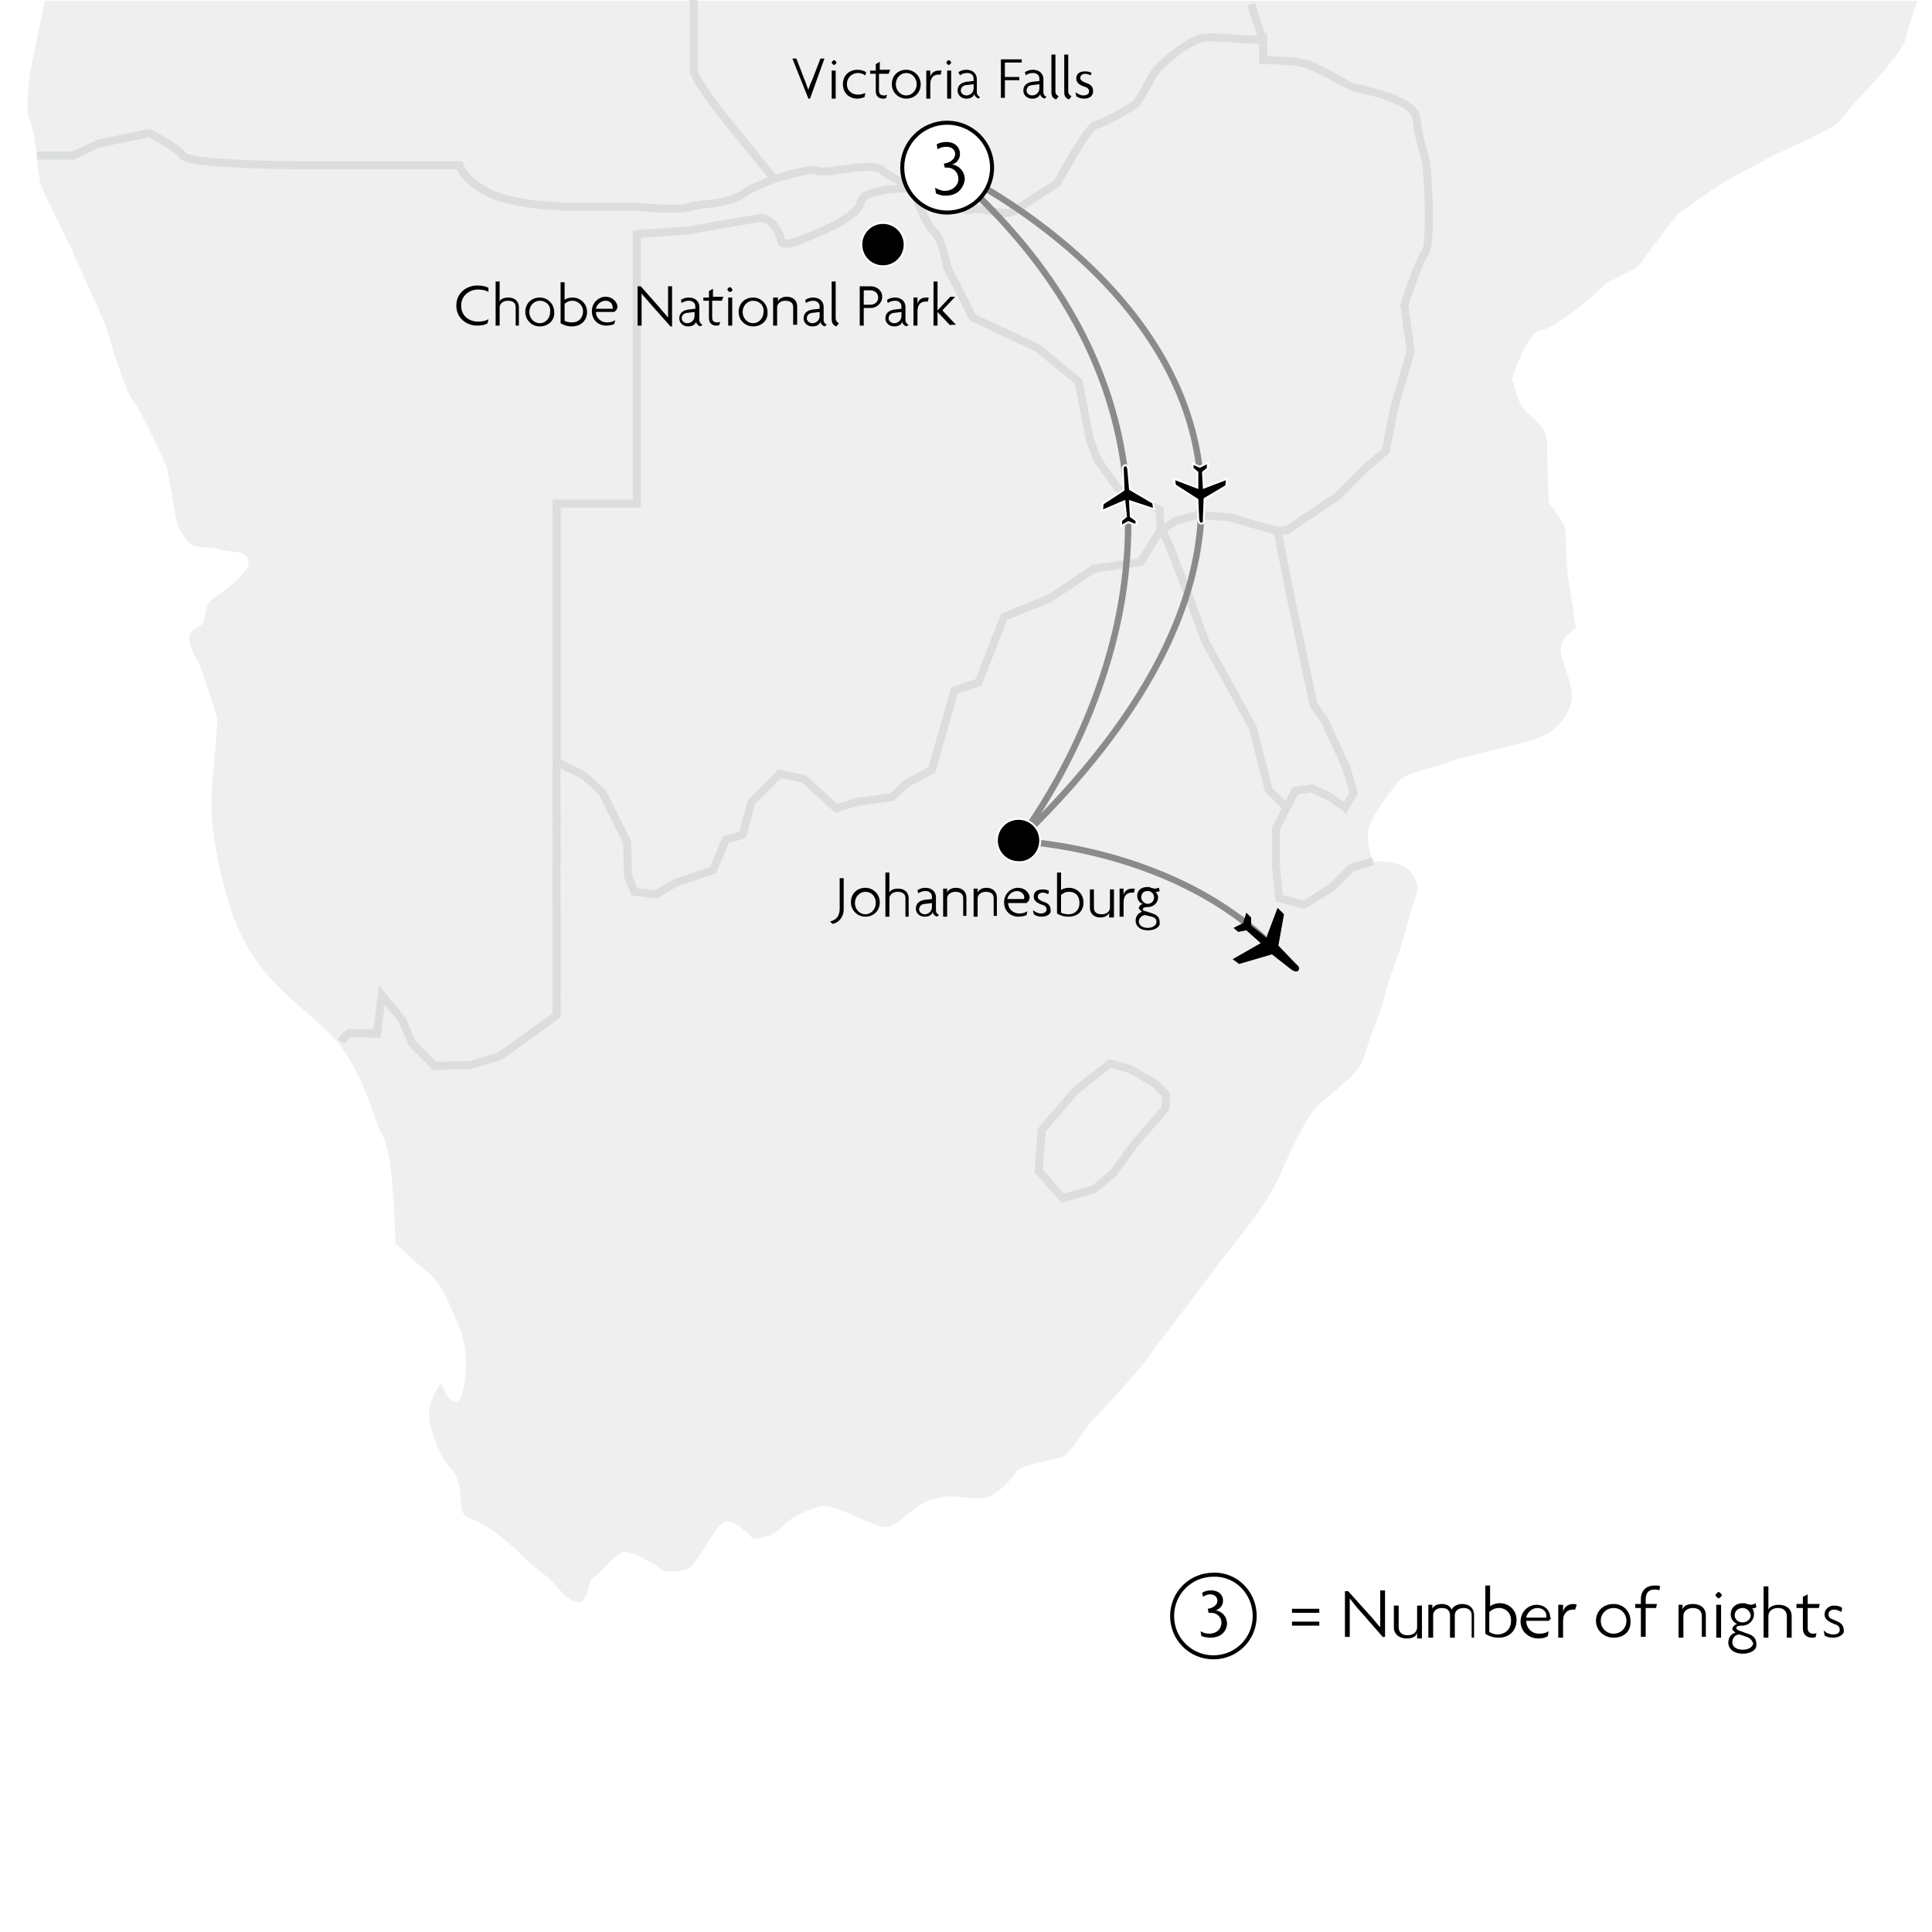 <?xml version="1.0" encoding="utf-8"?>
<!-- Generator: Adobe Illustrator 25.4.1, SVG Export Plug-In . SVG Version: 6.00 Build 0)  -->
<svg version="1.1" id="Layer_1" xmlns="http://www.w3.org/2000/svg" xmlns:xlink="http://www.w3.org/1999/xlink" x="0px" y="0px"
	 viewBox="0 0 240.9 240.9" style="enable-background:new 0 0 240.9 240.9;" xml:space="preserve">
<style type="text/css">
	.st0{fill-rule:evenodd;clip-rule:evenodd;fill:#FFFFFF;}
	.st1{enable-background:new    ;}
	.st2{clip-path:url(#SVGID_00000155147091963682435110000003499602523583446974_);fill:none;stroke:#000000;stroke-miterlimit:10;}
	.st3{fill:#EFEFEF;}
	.st4{fill:#FFFFFF;}
	.st5{fill:none;stroke:#DCDDDD;}
	.st6{fill:none;stroke:#8B8B8B;stroke-width:0.8;}
	.st7{fill:none;stroke:#FFFFFF;stroke-width:0.238;}
	.st8{stroke:#FFFFFF;stroke-width:0.238;}
	.st9{fill:none;stroke:#000000;stroke-width:0.5;}
</style>
<g>
	<path class="st0" d="M0,0h240.9v240.9H0V0z"/>
	<g class="st1">
		<path d="M150.9,204.2c-0.4,0-0.8-0.1-1.1-0.2l-0.1-0.6c0.3,0.2,0.7,0.3,1.1,0.3c0.8,0,1.5-0.5,1.5-1.4c0-0.7-0.6-1.2-1.3-1.2
			c-0.1,0-0.2,0-0.3,0l-0.1-0.5c0.7-0.1,1.2-0.5,1.2-1c0-0.5-0.4-0.8-0.9-0.8c-0.3,0-0.6,0.1-0.9,0.3l-0.1-0.5
			c0.3-0.2,0.7-0.3,1.1-0.3c0.9,0,1.5,0.5,1.5,1.3c0,0.6-0.4,1-0.9,1.2c0.7,0.1,1.4,0.7,1.4,1.7
			C152.9,203.5,152.2,204.2,150.9,204.2z"/>
	</g>
	<g class="st1">
		<path d="M161.1,201.1v-0.5h3.4v0.5H161.1z M161.1,202.7v-0.5h3.4v0.5H161.1z"/>
		<path d="M172.5,204.2l-2.8-3.2c-0.5-0.5-1-1.2-1.4-1.7l0,0c0,0.5,0,1.1,0,1.6v3.2h-0.6v-5.7h0.4l2.7,3c0.4,0.4,0.9,1.1,1.3,1.5
			l0,0c0-0.5,0-1,0-1.5v-3.1h0.6v5.8H172.5z"/>
		<path d="M176.7,204.2v-0.6h0c-0.1,0.4-0.5,0.7-1.3,0.7c-0.9,0-1.6-0.5-1.6-1.4v-2.7h0.6v2.7c0,0.6,0.4,1,1.1,1
			c0.7,0,1.2-0.4,1.2-1v-2.7h0.6v4.1H176.7z"/>
		<path d="M183.5,204.2v-2.8c0-0.5-0.3-0.9-1-0.9c-0.7,0-1.1,0.4-1.1,0.9v2.8h-0.6v-2.8c0-0.5-0.3-0.9-1-0.9c-0.7,0-1.1,0.4-1.1,0.9
			v2.8h-0.6v-4.1h0.5v0.5h0c0.1-0.3,0.5-0.6,1.2-0.6c0.5,0,1,0.2,1.2,0.7c0.2-0.4,0.7-0.7,1.3-0.7c0.9,0,1.5,0.5,1.5,1.4v2.8H183.5z
			"/>
		<path d="M186.9,204.2c-0.7,0-1.3-0.2-1.7-0.5v-6h0.6v2.6c0.2-0.2,0.7-0.4,1.2-0.4c1.2,0,2.1,0.9,2.1,2.1
			C189.1,203.3,188.2,204.2,186.9,204.2z M186.9,200.5c-0.6,0-1,0.3-1.2,0.5v2.5c0.2,0.1,0.6,0.3,1,0.3c1,0,1.7-0.7,1.7-1.6
			C188.5,201.2,187.8,200.5,186.9,200.5z"/>
		<path d="M193.4,201.8l-0.3,0.3h-2.8c0,0.8,0.6,1.6,1.6,1.6c0.5,0,0.9-0.1,1.2-0.3l-0.1,0.6c-0.3,0.2-0.6,0.3-1.2,0.3
			c-1.2,0-2.2-0.9-2.2-2.1c0-1.3,1-2.1,2-2.1c1.1,0,1.7,0.8,1.7,1.6C193.4,201.7,193.4,201.8,193.4,201.8z M191.7,200.5
			c-0.7,0-1.3,0.6-1.4,1.2h2.5c0,0,0-0.1,0-0.1C192.9,201.1,192.5,200.5,191.7,200.5z"/>
		<path d="M196.4,200.7c-0.1,0-0.2,0-0.3,0c-0.6,0-1.2,0.4-1.2,1.4v2.1h-0.6v-4.1h0.6v0.9h0c0.1-0.6,0.6-1,1.3-1
			c0.1,0,0.3,0,0.4,0.1L196.4,200.7z"/>
		<path d="M201.2,204.2c-1.2,0-2.2-0.9-2.2-2.1c0-1.2,0.9-2.1,2.2-2.1c1.2,0,2.1,0.9,2.1,2.1C203.4,203.4,202.5,204.2,201.2,204.2z
			 M201.2,200.5c-0.9,0-1.6,0.7-1.6,1.6s0.7,1.6,1.6,1.6s1.6-0.7,1.6-1.6S202.1,200.5,201.2,200.5z"/>
		<path d="M206.9,198.3c-0.2-0.1-0.4-0.1-0.6-0.1c-0.7,0-1.1,0.4-1.1,1.2v0.6h1.4l-0.1,0.5h-1.3v3.6h-0.6v-3.6h-0.7v-0.5h0.7v-0.6
			c0-1.1,0.7-1.7,1.7-1.7c0.3,0,0.6,0,0.7,0.1L206.9,198.3z"/>
		<path d="M212.2,204.2v-2.7c0-0.6-0.4-1-1.1-1c-0.7,0-1.2,0.4-1.2,1v2.7h-0.6v-4.1h0.5v0.6h0c0.1-0.4,0.5-0.7,1.3-0.7
			c0.9,0,1.6,0.5,1.6,1.4v2.7H212.2z"/>
		<path d="M214.3,199.3c-0.1,0-0.4-0.3-0.4-0.4c0-0.1,0.3-0.4,0.4-0.4c0.1,0,0.4,0.3,0.4,0.4C214.7,199,214.4,199.3,214.3,199.3z
			 M214,204.2v-4.1h0.6v4.1H214z"/>
		<path d="M217.3,206.2c-1.1,0-1.8-0.6-1.8-1.4c0-0.7,0.5-1.2,0.9-1.2l-0.4-0.4c0-0.3,0.2-0.6,0.6-0.7c-0.4-0.2-0.8-0.6-0.8-1.2
			c0-0.8,0.6-1.4,1.5-1.4c0.2,0,0.4,0,0.5,0.1c0.2,0,0.3,0.1,0.5,0.1c0.2,0,0.5-0.1,0.6-0.2l0.1,0.5c-0.1,0.1-0.4,0.2-0.6,0.1
			c0.2,0.1,0.3,0.4,0.3,0.8c0,0.7-0.6,1.4-1.5,1.4c-0.5,0-0.7,0.1-0.7,0.3c0,0.1,0.1,0.2,0.3,0.3l1.1,0.4c0.7,0.2,1.1,0.6,1.1,1.3
			C219.1,205.7,218.3,206.2,217.3,206.2z M217.8,204.1l-0.9-0.3c-0.5,0-0.9,0.4-0.9,1c0,0.5,0.5,0.9,1.3,0.9c0.8,0,1.3-0.4,1.3-0.8
			C218.5,204.6,218.3,204.3,217.8,204.1z M217.3,200.5c-0.6,0-1,0.4-1,0.9c0,0.5,0.4,0.9,1,0.9c0.5,0,1-0.4,1-0.9
			C218.2,200.9,217.8,200.5,217.3,200.5z"/>
		<path d="M222.8,204.2v-2.7c0-0.6-0.4-1-1.1-1c-0.7,0-1.2,0.4-1.2,1v2.7h-0.6v-6.4h0.6v2.9h0c0.1-0.3,0.6-0.6,1.3-0.6
			c0.9,0,1.6,0.5,1.6,1.4v2.7H222.8z"/>
		<path d="M226.8,200.5h-1.4v2.5c0,0.5,0.3,0.7,0.7,0.7c0.2,0,0.3,0,0.4-0.1l-0.1,0.5c-0.1,0.1-0.3,0.1-0.5,0.1
			c-0.6,0-1.1-0.4-1.1-1.1v-2.6H224v-0.5h0.8v-0.9l0.6-0.3v1.2h1.5L226.8,200.5z"/>
		<path d="M228.6,204.2c-0.5,0-0.9-0.1-1.1-0.3l-0.1-0.6c0.3,0.3,0.7,0.5,1.2,0.5c0.5,0,0.8-0.2,0.8-0.6c0-0.4-0.3-0.6-0.7-0.7
			c-0.7-0.3-1.2-0.6-1.2-1.2c0-0.6,0.5-1.1,1.2-1.1c0.4,0,0.8,0.1,1,0.3l-0.1,0.5c-0.2-0.1-0.5-0.3-0.9-0.3c-0.4,0-0.7,0.2-0.7,0.6
			c0,0.4,0.2,0.5,0.7,0.7c0.8,0.3,1.2,0.6,1.2,1.3C230,203.7,229.4,204.2,228.6,204.2z"/>
	</g>
	<g>
		<g>
			<defs>
				<path id="SVGID_1_" d="M156.7,201.5c0,3-2.4,5.4-5.4,5.4s-5.4-2.4-5.4-5.4s2.4-5.4,5.4-5.4C154.3,196,156.7,198.5,156.7,201.5
					L156.7,201.5z"/>
			</defs>
			<clipPath id="SVGID_00000054250623200608001550000013703617484251325857_">
				<use xlink:href="#SVGID_1_"  style="overflow:visible;"/>
			</clipPath>
			
				<path style="clip-path:url(#SVGID_00000054250623200608001550000013703617484251325857_);fill:none;stroke:#000000;stroke-miterlimit:10;" d="
				M156.7,201.5c0,3-2.4,5.4-5.4,5.4s-5.4-2.4-5.4-5.4s2.4-5.4,5.4-5.4C154.3,196,156.7,198.5,156.7,201.5L156.7,201.5z"/>
		</g>
	</g>
</g>
<g>
	<path class="st3" d="M13.2,40.6c0,0,2.3,8.1,3.4,9.4c1.1,1.3,4,7.7,4.2,8.3c0.2,0.6,0.9,4.9,1.1,6.2c0.2,1.3,1.2,2.7,1.8,3.3
		s2.7,0.3,3.7,0.7s3.4,0,3.6,1.5c0.2,1.5-3.8,4.2-4.5,4.7c-0.6,0.4-0.8,1.2-1,2.4c-0.2,1.3-1.4,1-1.8,2c-0.4,1.1,0.6,2.6,1.1,3.6
		c0.4,1.1,2.3,6.4,2.3,7.2c0,0.8-0.4,4.9-0.6,7.4s-0.6,6.4,2.1,15.5c2.8,9.2,8.7,12.1,12.8,16.4c4,4.2,5.1,10.4,6.4,12.6
		s1.5,13.2,1.5,13.2s2.1,2.1,4,3.6s2.8,4.2,4,7c1.3,2.8,0.8,8.5-0.2,9.1c-1.1,0.6-2.1-2.3-2.1-2.3s-1.3,1.7-1.5,3.6
		c-0.2,1.9,1.5,6,2.8,7.2c1.3,1.3,1.1,4.2,1.3,5.1c0.2,0.9,1.3,1.1,2.5,1.7c1.3,0.6,4,3,4,3s2.3,2.3,3.6,3.2
		c1.3,0.9,3.2,3.8,4.5,3.6s1.1-2.8,1.7-3c0.6-0.2,2.3-2.6,3.6-3.2c1.3-0.6,5.3,2.3,5.3,2.3s1.5,0.2,2.8-0.2c1.3-0.4,3.4-5.3,4.7-5.9
		c1.3-0.6,3.6,2.1,3.6,2.1s2.6-0.2,3.6-1.5c1.1-1.3,3.5-2.3,5-2.6s6.5,2.6,7.8,2.6s2.1-1.1,3.8-2.3c1.7-1.3,2.8-1.3,4-1.5
		s3.7,0.6,5.2,0s2.8-2.2,3.4-3.1c0.6-0.9,4.4-1.4,5.6-1.8c1.3-0.4,2.6-3.2,4-4.7c1.5-1.5,6-6.4,6.8-7.7c0.9-1.3,5.5-7.2,7.7-10.2
		c2.1-3,7-8.3,8.9-12.8c1.9-4.5,3.6-7.4,4.5-8.3s3.6-3,4.5-4s1.3-1.7,1.7-3.2c0.4-1.5,1.9-4.9,2.3-6.8s1.9-5.5,2.3-7
		s1.1-4.2,1.5-5.1s0.4-1.7-0.6-3.2c-1.1-1.5-4.7-1.3-4.7-1.3s-1.1-2.8-0.4-4.5c0.6-1.7,2.8-4.5,3.6-5.5c0.9-1.1,4-1.5,6-2.3
		c1.9-0.8,9.8-2.3,11.7-3.2c1.9-0.8,3.2-2.3,3.8-4.2s-1.3-5.2-1.3-6.7s1.9-2.7,1.9-2.7s-0.6-4.2-0.9-5.7s-0.4-6-0.4-6.6
		c0-0.6-2.1-3.4-2.1-3.4s-0.2-5.7-0.2-7.4s-1.5-2.9-2.3-3.6c-1.8-1.6-1.5-3.6-2.1-4.2c0,0,1.8-6,3.6-6.2s6.8-4.5,7.8-5.5
		c1-1,4-1.8,4.8-3c0.8-1.3,4.5-6,4.5-6s3.5-2.5,5-3.5s5.5-3,6.3-3.5s8-3.5,8.8-4.5s1.8-2.3,3-3.5c1.3-1.3,5-5.5,5.3-6.8
		c0.2-1.3,1.5-4.8,1.5-4.8H5.6L3.8,8.8c0,0-0.8,4.8,0,6.5s0.8,6.8,1.5,8.3s3.3,6.8,3.3,6.8L13.2,40.6"/>
	<path class="st4" d="M13.2,40.6"/>
	<g>
		<path class="st5" d="M138.4,132.6l2.5,0.7l3.1,1.8l1.4,1.4l-0.1,1.7l-3.8,4.4l-2.7,3.7l-2.4,2l-3.9,1.1l-3-3.4l0.4-5.1l4.2-4.9
			L138.4,132.6z M171.2,107.4l-2.7,0.8l-2.5,2.5l-3.4,2.1l-3.1-0.8l-0.4-4v-4.7l2.4-4.7l2.1-0.3l2.3,1.1l1.8,1.3l1.1-1.8l-0.9-3.1
			l-2.7-5.9l-1.4-2L161,74.8l-1.7-8.6 M160.3,100.6l-2.1-2.1l-2-7.8L150.3,80l-2-5.5l-2.4-6.2l-1-2.3l1.8-1.1l2.7-0.7l3.9,0.3
			l5.9,1.7l1.3-0.1l6.5-4.4l3.1-3.2l2.7-2.3l1-5.2l2.1-7.2l-0.8-5.8c0,0,1.8-5.5,2.6-6.5c0.8-1,0.4-10.3,0-11.8
			c-0.4-1.5-0.8-2.5-1.1-5s-7.9-3.8-7.9-3.8S164.4,8.5,163,8c-1.4-0.5-5.5-0.5-5.5-0.5V4.8c-1.2,0.5-6.4-0.5-7.9,0s-5,3-6,4.8
			c-1,1.8-1.5,3-2.2,3.5s-3.8,2.3-4.8,2.5s-4.8,7.3-4.8,7.3s-3.8,2.3-5.1,3.3s-4.3-0.5-5.5-0.1c-1.3,0.5-4.7-1.9-4.7-1.9
			s-5.1-1.6-6.4-2.9s-6.9,0.5-8.2,0c-0.7-0.3-3,0.3-5.3,1c-1.6,0.6-3.2,1.3-4,1.9c-2,1.4-5.3,1.1-6.5,1.6c-1.3,0.5-6.5,0-6.5,0
			s-6,0-7,0s-7.8,0-11.3-1.6s-4-3.6-4-3.6s-17.6,0-20.3,0s-13.6-0.2-14.2-1.2c-0.6-1-4.2-2.8-4.2-2.8l-6.3,1.3l-3.2,1.5H4.6
			 M42.5,129.9c0,0,0.7-1.1,1.3-1.1s3.2,0.1,3.2,0.1l0.6-4.8l2.5,3l1.3,3l2.8,2.8l4.4-0.1l3.7-1.1l7.1-5.1V62.8h10V41.2v-12l6.6-0.5
			c0,0,7.3-1.3,8.7-1.5c1.4-0.2,2.6,1.8,2.7,2.8c0.1,1,2.7-0.2,2.7-0.2s6.9-2.5,7.2-4.5c0.3-2,6.5-1.8,6.5-1.8s1.5,4.3,2.6,5.3
			s1.7,4.5,1.7,4.5l3.2,6.3l8.1,3.8l5.1,4.2l1.4,7.3l1,2.5l2.5,3.5l5.2,2.7l0.1,2.5l-2.5,4l-5.8,0.8l-5.5,3.7l-5.7,2.3l-3.2,8.2
			l-3,1l-2.8,9.9l-3.2,1.7l-1.8,1.7l-4.4,0.6l-2.5,0.8l-4.1-3.7l-3-0.6l-3.5,3.5l-1.1,4.1l-2.1,0.6l-1.6,3.8l-4.7,1.6l-2.4,1.4
			l-2.7-0.3l-0.8-2l-0.1-4.2l-3.1-6.2l-2.3-2.1L69.4,95"/>
	</g>
	<g class="st1">
		<path d="M103.8,115.2l-0.3-0.3c0.8-0.2,1.2-0.7,1.2-1.6v-3.8h0.5v3.9C105.2,114.4,104.5,115.1,103.8,115.2z"/>
		<path d="M107.9,114.3c-1,0-1.8-0.8-1.8-1.8c0-1.1,0.8-1.8,1.8-1.8s1.8,0.8,1.8,1.8C109.7,113.6,108.9,114.3,107.9,114.3z
			 M107.9,111.2c-0.7,0-1.3,0.6-1.3,1.4c0,0.8,0.6,1.4,1.3,1.4c0.7,0,1.3-0.6,1.3-1.4C109.2,111.7,108.6,111.2,107.9,111.2z"/>
		<path d="M112.9,114.3V112c0-0.5-0.3-0.8-1-0.8c-0.6,0-1,0.4-1,0.8v2.3h-0.5v-5.5h0.5v2.5h0c0.1-0.3,0.5-0.5,1.1-0.5
			c0.8,0,1.3,0.5,1.3,1.2v2.3H112.9z"/>
		<path d="M116.8,114.3c-0.2-0.1-0.5-0.3-0.5-0.6c-0.1,0.4-0.5,0.6-1,0.6c-0.7,0-1.1-0.5-1.1-1c0-0.7,0.5-1,1.1-1.1l0.9-0.1v-0.3
			c0-0.4-0.3-0.7-0.8-0.7c-0.3,0-0.7,0.1-0.9,0.3l-0.1-0.4c0.3-0.2,0.6-0.3,1-0.3c0.7,0,1.3,0.4,1.3,1.2v1.6c0,0.3,0.2,0.5,0.4,0.6
			L116.8,114.3z M116.2,112.6l-0.8,0.1c-0.5,0-0.8,0.3-0.8,0.7c0,0.3,0.3,0.6,0.7,0.6c0.4,0,0.9-0.3,0.9-0.9V112.6z"/>
		<path d="M120.1,114.3V112c0-0.5-0.3-0.8-1-0.8c-0.6,0-1,0.4-1,0.8v2.3h-0.5v-3.5h0.5v0.5h0c0.1-0.3,0.5-0.6,1.1-0.6
			c0.8,0,1.3,0.5,1.3,1.2v2.3H120.1z"/>
		<path d="M123.9,114.3V112c0-0.5-0.3-0.8-1-0.8c-0.6,0-1,0.4-1,0.8v2.3h-0.5v-3.5h0.5v0.5h0c0.1-0.3,0.5-0.6,1.1-0.6
			c0.8,0,1.3,0.5,1.3,1.2v2.3H123.9z"/>
		<path d="M128.3,112.3l-0.3,0.3h-2.3c0,0.6,0.5,1.3,1.4,1.3c0.4,0,0.8-0.1,1-0.3l-0.1,0.5c-0.2,0.1-0.6,0.2-1,0.2
			c-1,0-1.8-0.7-1.8-1.8c0-1.1,0.9-1.8,1.7-1.8c1,0,1.5,0.7,1.5,1.3C128.3,112.1,128.3,112.2,128.3,112.3z M126.8,111.1
			c-0.6,0-1.1,0.5-1.2,1h2.1c0,0,0-0.1,0-0.1C127.8,111.6,127.4,111.1,126.8,111.1z"/>
		<path d="M129.9,114.3c-0.4,0-0.7-0.1-1-0.3l-0.1-0.5c0.3,0.2,0.6,0.4,1,0.4c0.4,0,0.7-0.2,0.7-0.5c0-0.3-0.2-0.5-0.6-0.6
			c-0.6-0.2-1-0.5-1-1c0-0.6,0.4-0.9,1.1-0.9c0.4,0,0.7,0.1,0.8,0.2l-0.1,0.4c-0.2-0.1-0.4-0.2-0.7-0.2s-0.6,0.2-0.6,0.5
			c0,0.3,0.2,0.4,0.6,0.6c0.7,0.2,1,0.5,1,1.1C131.1,113.9,130.6,114.3,129.9,114.3z"/>
		<path d="M133.2,114.3c-0.6,0-1.1-0.2-1.4-0.4v-5.1h0.5v2.2c0.2-0.2,0.6-0.3,1-0.3c1,0,1.8,0.8,1.8,1.8
			C135.1,113.6,134.4,114.3,133.2,114.3z M133.3,111.2c-0.5,0-0.8,0.2-1,0.4v2.2c0.2,0.1,0.5,0.2,0.9,0.2c0.9,0,1.4-0.6,1.4-1.4
			C134.6,111.7,134.1,111.2,133.3,111.2z"/>
		<path d="M138.3,114.3v-0.5h0c-0.1,0.3-0.5,0.6-1.1,0.6c-0.8,0-1.3-0.5-1.3-1.2v-2.3h0.5v2.3c0,0.5,0.3,0.8,1,0.8
			c0.6,0,1-0.4,1-0.8v-2.3h0.5v3.5H138.3z"/>
		<path d="M141.4,111.3c-0.1,0-0.2,0-0.3,0c-0.5,0-1,0.3-1,1.2v1.8h-0.5v-3.5h0.5v0.8h0c0.1-0.5,0.5-0.8,1.1-0.8c0.1,0,0.2,0,0.3,0
			L141.4,111.3z"/>
		<path d="M143.1,116c-0.9,0-1.5-0.5-1.5-1.2c0-0.6,0.4-1,0.8-1.1l-0.4-0.4c0-0.3,0.2-0.5,0.5-0.6c-0.4-0.1-0.7-0.5-0.7-1
			c0-0.7,0.5-1.1,1.3-1.1c0.2,0,0.3,0,0.4,0.1c0.1,0,0.3,0.1,0.5,0.1c0.2,0,0.4-0.1,0.5-0.1l0.1,0.4c-0.1,0.1-0.4,0.1-0.5,0.1
			c0.1,0.1,0.3,0.4,0.3,0.7c0,0.6-0.5,1.2-1.3,1.2c-0.4,0-0.6,0.1-0.6,0.3c0,0.1,0.1,0.2,0.3,0.2l0.9,0.3c0.6,0.2,0.9,0.5,0.9,1.1
			C144.7,115.6,144,116,143.1,116z M143.6,114.3l-0.8-0.2c-0.4,0-0.8,0.4-0.8,0.8c0,0.4,0.4,0.8,1.1,0.8c0.7,0,1.1-0.4,1.1-0.7
			C144.2,114.6,144,114.4,143.6,114.3z M143.1,111.1c-0.5,0-0.8,0.3-0.8,0.8c0,0.4,0.4,0.8,0.8,0.8c0.4,0,0.8-0.3,0.8-0.8
			C143.9,111.5,143.6,111.1,143.1,111.1z"/>
	</g>
	<g class="st1">
		<path d="M60.9,36.4c-0.3-0.2-0.8-0.3-1.3-0.3c-1.1,0-2.1,0.8-2.1,2c0,1.3,1,2,2.1,2c0.6,0,1-0.1,1.3-0.3l-0.1,0.5
			c-0.3,0.2-0.7,0.3-1.3,0.3c-1.3,0-2.6-0.9-2.6-2.5c0-1.6,1.3-2.5,2.6-2.5c0.6,0,1.1,0.1,1.4,0.3L60.9,36.4z"/>
		<path d="M64.3,40.6v-2.3c0-0.5-0.3-0.8-1-0.8c-0.6,0-1,0.4-1,0.8v2.3h-0.5v-5.5h0.5v2.5h0c0.1-0.3,0.5-0.5,1.1-0.5
			c0.8,0,1.3,0.5,1.3,1.2v2.3H64.3z"/>
		<path d="M67.3,40.7c-1,0-1.8-0.8-1.8-1.8c0-1.1,0.8-1.8,1.8-1.8s1.8,0.8,1.8,1.8C69.2,39.9,68.4,40.7,67.3,40.7z M67.3,37.5
			c-0.7,0-1.3,0.6-1.3,1.4c0,0.8,0.6,1.4,1.3,1.4c0.7,0,1.3-0.6,1.3-1.4C68.7,38.1,68.1,37.5,67.3,37.5z"/>
		<path d="M71.3,40.7c-0.6,0-1.1-0.2-1.4-0.4v-5.1h0.5v2.2c0.2-0.2,0.6-0.3,1-0.3c1,0,1.8,0.8,1.8,1.8
			C73.2,39.9,72.5,40.7,71.3,40.7z M71.4,37.5c-0.5,0-0.8,0.2-1,0.4V40c0.2,0.1,0.5,0.2,0.9,0.2c0.9,0,1.4-0.6,1.4-1.4
			C72.7,38.1,72.1,37.5,71.4,37.5z"/>
		<path d="M76.9,38.6l-0.3,0.3h-2.3c0,0.6,0.5,1.3,1.4,1.3c0.4,0,0.8-0.1,1-0.3l-0.1,0.5c-0.2,0.1-0.6,0.2-1,0.2
			c-1,0-1.8-0.7-1.8-1.8c0-1.1,0.9-1.8,1.7-1.8c0.9,0,1.5,0.7,1.5,1.3C76.9,38.5,76.9,38.6,76.9,38.6z M75.5,37.5
			c-0.6,0-1.1,0.5-1.2,1h2.1c0,0,0-0.1,0-0.1C76.4,37.9,76.1,37.5,75.5,37.5z"/>
		<path d="M83.6,40.7l-2.4-2.7c-0.4-0.5-0.9-1-1.2-1.4l0,0c0,0.5,0,0.9,0,1.3v2.7h-0.5v-4.9h0.4l2.3,2.6c0.3,0.4,0.8,0.9,1.1,1.3
			l0,0c0-0.4,0-0.9,0-1.3v-2.6h0.5v5H83.6z"/>
		<path d="M87.3,40.7c-0.2-0.1-0.5-0.3-0.5-0.6c-0.1,0.4-0.5,0.6-1,0.6c-0.7,0-1.1-0.5-1.1-1c0-0.7,0.5-1,1.1-1.1l0.9-0.1v-0.3
			c0-0.4-0.3-0.7-0.8-0.7c-0.3,0-0.7,0.1-0.9,0.3l-0.1-0.4c0.3-0.2,0.6-0.3,1-0.3c0.7,0,1.3,0.4,1.3,1.2v1.6c0,0.3,0.2,0.5,0.4,0.6
			L87.3,40.7z M86.6,38.9L85.8,39c-0.5,0-0.8,0.3-0.8,0.7c0,0.3,0.3,0.6,0.7,0.6c0.4,0,0.9-0.3,0.9-0.9V38.9z"/>
		<path d="M90,37.5h-1.2v2.1c0,0.4,0.2,0.6,0.6,0.6c0.1,0,0.3,0,0.4-0.1l-0.1,0.4c-0.1,0.1-0.2,0.1-0.4,0.1c-0.5,0-0.9-0.3-0.9-0.9
			v-2.2h-0.7v-0.4h0.7v-0.8l0.5-0.3v1h1.3L90,37.5z"/>
		<path d="M91,36.4c-0.1,0-0.3-0.2-0.3-0.3c0-0.1,0.2-0.3,0.3-0.3c0.1,0,0.3,0.2,0.3,0.3C91.4,36.2,91.2,36.4,91,36.4z M90.8,40.6
			v-3.5h0.5v3.5H90.8z"/>
		<path d="M93.9,40.7c-1,0-1.8-0.8-1.8-1.8c0-1.1,0.8-1.8,1.8-1.8s1.8,0.8,1.8,1.8C95.8,39.9,95,40.7,93.9,40.7z M93.9,37.5
			c-0.7,0-1.3,0.6-1.3,1.4c0,0.8,0.6,1.4,1.3,1.4c0.7,0,1.3-0.6,1.3-1.4C95.3,38.1,94.7,37.5,93.9,37.5z"/>
		<path d="M98.9,40.6v-2.3c0-0.5-0.3-0.8-1-0.8c-0.6,0-1,0.4-1,0.8v2.3h-0.5v-3.5H97v0.5h0c0.1-0.3,0.5-0.6,1.1-0.6
			c0.8,0,1.3,0.5,1.3,1.2v2.3H98.9z"/>
		<path d="M102.8,40.7c-0.2-0.1-0.5-0.3-0.5-0.6c-0.1,0.4-0.5,0.6-1,0.6c-0.7,0-1.1-0.5-1.1-1c0-0.7,0.5-1,1.1-1.1l0.9-0.1v-0.3
			c0-0.4-0.3-0.7-0.8-0.7c-0.3,0-0.7,0.1-0.9,0.3l-0.1-0.4c0.3-0.2,0.6-0.3,1-0.3c0.7,0,1.3,0.4,1.3,1.2v1.6c0,0.3,0.2,0.5,0.4,0.6
			L102.8,40.7z M102.2,38.9l-0.8,0.1c-0.5,0-0.8,0.3-0.8,0.7c0,0.3,0.3,0.6,0.7,0.6c0.4,0,0.9-0.3,0.9-0.9V38.9z"/>
		<path d="M104.3,40.7c-0.3-0.1-0.6-0.3-0.6-0.9v-4.7h0.5v4.6c0,0.3,0.2,0.5,0.4,0.6L104.3,40.7z"/>
		<path d="M108.6,38.4h-0.9v2.2h-0.5v-4.9h1.4c0.7,0,1.4,0.5,1.4,1.3S109.3,38.4,108.6,38.4z M108.5,36.2h-0.8v1.8h0.8
			c0.5,0,1-0.3,1-0.9C109.5,36.5,109,36.2,108.5,36.2z"/>
		<path d="M113,40.7c-0.2-0.1-0.5-0.3-0.5-0.6c-0.1,0.4-0.5,0.6-1,0.6c-0.7,0-1.1-0.5-1.1-1c0-0.7,0.5-1,1.1-1.1l0.9-0.1v-0.3
			c0-0.4-0.3-0.7-0.8-0.7c-0.3,0-0.7,0.1-0.9,0.3l-0.1-0.4c0.3-0.2,0.6-0.3,1-0.3c0.7,0,1.3,0.4,1.3,1.2v1.6c0,0.3,0.2,0.5,0.4,0.6
			L113,40.7z M112.4,38.9l-0.8,0.1c-0.5,0-0.8,0.3-0.8,0.7c0,0.3,0.3,0.6,0.7,0.6c0.4,0,0.9-0.3,0.9-0.9V38.9z"/>
		<path d="M115.7,37.6c-0.1,0-0.2,0-0.3,0c-0.5,0-1,0.3-1,1.2v1.8h-0.5v-3.5h0.5v0.8h0c0.1-0.5,0.5-0.8,1.1-0.8c0.1,0,0.2,0,0.3,0
			L115.7,37.6z"/>
		<path d="M118.5,40.6l-1.6-1.7h0v1.7h-0.5v-5.5h0.5v3.6h0l1.6-1.7h0.6l-1.6,1.7l1.7,1.8H118.5z"/>
	</g>
	<g>
		<path class="st6" d="M118.1,20.9c0,0,65,29.6,8.9,83.9C126.9,104.8,163.1,59.7,118.1,20.9"/>
	</g>
	<g>
		<path d="M140.1,61.1l-2.6,1.7l-0.1,0.9l2.8-1.2l0.2,1.9l-0.6,0.5l0,0.7l0.9-0.5l1,0.4l0-0.6l-0.7-0.5l-0.1-1.9l3,1l-0.1-0.8
			l-2.9-1.7l-0.2-2.3c0,0,0-0.7-0.4-0.7c-0.4,0.1-0.3,0.6-0.3,0.6L140.1,61.1z"/>
		<path class="st7" d="M140.1,61.1l-2.6,1.7l-0.1,0.9l2.8-1.2l0.2,1.9l-0.6,0.5l0,0.7l0.9-0.5l1,0.4l0-0.6l-0.7-0.5l-0.1-1.9l3,1
			l-0.1-0.8l-2.9-1.7l-0.2-2.3c0,0,0-0.7-0.4-0.7c-0.4,0.1-0.3,0.6-0.3,0.6L140.1,61.1z"/>
	</g>
	<path class="st5" d="M96.6,22.4c0,0-6.6-8.1-7.1-8.8s-3-4-3-4.8s0-8.8,0-8.8"/>
	<path class="st5" d="M157.4,4.8l-1.4-4.3L157.4,4.8z"/>
	<g class="st1">
		<path d="M101,12.3h-0.2l-2-5h0.5l1,2.6c0.2,0.4,0.3,0.9,0.5,1.3h0c0.1-0.4,0.3-0.9,0.5-1.3l1-2.6h0.5L101,12.3z"/>
		<path d="M104,8.1c-0.1,0-0.3-0.2-0.3-0.3c0-0.1,0.2-0.3,0.3-0.3c0.1,0,0.3,0.2,0.3,0.3C104.3,7.9,104.1,8.1,104,8.1z M103.7,12.2
			V8.8h0.5v3.5H103.7z"/>
		<path d="M107.9,9.4c-0.3-0.2-0.6-0.3-0.9-0.3c-0.8,0-1.4,0.6-1.4,1.4c0,0.8,0.6,1.3,1.4,1.3c0.4,0,0.6-0.1,0.9-0.2l-0.1,0.5
			c-0.2,0.1-0.6,0.2-0.9,0.2c-1,0-1.8-0.7-1.8-1.8s0.8-1.8,1.8-1.8c0.4,0,0.8,0.1,1.1,0.3L107.9,9.4z"/>
		<path d="M110.8,9.2h-1.2v2.1c0,0.4,0.2,0.6,0.6,0.6c0.1,0,0.3,0,0.4-0.1l-0.1,0.4c-0.1,0.1-0.2,0.1-0.4,0.1
			c-0.5,0-0.9-0.3-0.9-0.9V9.2h-0.7V8.8h0.7V8l0.5-0.3v1h1.3L110.8,9.2z"/>
		<path d="M113,12.3c-1,0-1.8-0.8-1.8-1.8c0-1.1,0.8-1.8,1.8-1.8s1.8,0.8,1.8,1.8C114.8,11.6,114,12.3,113,12.3z M113,9.1
			c-0.7,0-1.3,0.6-1.3,1.4c0,0.8,0.6,1.4,1.3,1.4c0.7,0,1.3-0.6,1.3-1.4C114.3,9.7,113.7,9.1,113,9.1z"/>
		<path d="M117.3,9.3c-0.1,0-0.2,0-0.3,0c-0.5,0-1,0.3-1,1.2v1.8h-0.5V8.8h0.5v0.8h0c0.1-0.5,0.5-0.8,1.1-0.8c0.1,0,0.2,0,0.3,0
			L117.3,9.3z"/>
		<path d="M118.3,8.1c-0.1,0-0.3-0.2-0.3-0.3c0-0.1,0.2-0.3,0.3-0.3c0.1,0,0.3,0.2,0.3,0.3C118.6,7.9,118.4,8.1,118.3,8.1z
			 M118.1,12.2V8.8h0.5v3.5H118.1z"/>
		<path d="M122,12.3c-0.2-0.1-0.5-0.3-0.5-0.6c-0.1,0.4-0.5,0.6-1,0.6c-0.7,0-1.1-0.5-1.1-1c0-0.7,0.5-1,1.1-1.1l0.9-0.1V9.8
			c0-0.4-0.3-0.7-0.8-0.7c-0.3,0-0.7,0.1-0.9,0.3L119.5,9c0.3-0.2,0.6-0.3,1-0.3c0.7,0,1.3,0.4,1.3,1.2v1.6c0,0.3,0.2,0.5,0.4,0.6
			L122,12.3z M121.4,10.5l-0.8,0.1c-0.5,0-0.8,0.3-0.8,0.7c0,0.3,0.3,0.6,0.7,0.6c0.4,0,0.9-0.3,0.9-0.9V10.5z"/>
		<path d="M125.3,7.8v1.8h1.8V10h-1.8v2.2h-0.5V7.4h2.6v0.4H125.3z"/>
		<path d="M130.2,12.3c-0.2-0.1-0.5-0.3-0.5-0.6c-0.1,0.4-0.5,0.6-1,0.6c-0.7,0-1.1-0.5-1.1-1c0-0.7,0.5-1,1.1-1.1l0.9-0.1V9.8
			c0-0.4-0.3-0.7-0.8-0.7c-0.3,0-0.7,0.1-0.9,0.3L127.8,9c0.3-0.2,0.6-0.3,1-0.3c0.7,0,1.3,0.4,1.3,1.2v1.6c0,0.3,0.2,0.5,0.4,0.6
			L130.2,12.3z M129.6,10.5l-0.8,0.1c-0.5,0-0.8,0.3-0.8,0.7c0,0.3,0.3,0.6,0.7,0.6c0.4,0,0.9-0.3,0.9-0.9V10.5z"/>
		<path d="M131.7,12.4c-0.3-0.1-0.6-0.3-0.6-0.9V6.8h0.5v4.6c0,0.3,0.2,0.5,0.4,0.6L131.7,12.4z"/>
		<path d="M133.3,12.4c-0.3-0.1-0.6-0.3-0.6-0.9V6.8h0.5v4.6c0,0.3,0.2,0.5,0.4,0.6L133.3,12.4z"/>
		<path d="M135.2,12.3c-0.4,0-0.7-0.1-1-0.3l-0.1-0.5c0.3,0.2,0.6,0.4,1,0.4c0.4,0,0.7-0.2,0.7-0.5c0-0.3-0.2-0.5-0.6-0.6
			c-0.6-0.2-1-0.5-1-1c0-0.6,0.4-0.9,1.1-0.9c0.4,0,0.7,0.1,0.8,0.2L136,9.4c-0.2-0.1-0.4-0.2-0.7-0.2c-0.3,0-0.6,0.2-0.6,0.5
			c0,0.3,0.2,0.4,0.6,0.6c0.7,0.2,1,0.5,1,1.1C136.3,11.9,135.9,12.3,135.2,12.3z"/>
	</g>
	<path class="st8" d="M120.8,20.9c0-1.5-1.2-2.7-2.7-2.7c-1.5,0-2.7,1.2-2.7,2.7s1.2,2.7,2.7,2.7C119.6,23.7,120.8,22.4,120.8,20.9z
		"/>
	<g>
		<path class="st4" d="M118.1,26.5c3.1,0,5.6-2.5,5.6-5.6s-2.5-5.6-5.6-5.6s-5.6,2.5-5.6,5.6C112.5,24,115,26.5,118.1,26.5"/>
		<path class="st9" d="M118.1,26.5c3.1,0,5.6-2.5,5.6-5.6s-2.5-5.6-5.6-5.6s-5.6,2.5-5.6,5.6C112.5,24,115,26.5,118.1,26.5z"/>
		<g class="st1">
			<path d="M117.9,24.4c-0.4,0-0.9-0.1-1.2-0.3l-0.1-0.7c0.3,0.2,0.8,0.4,1.2,0.4c0.9,0,1.7-0.6,1.7-1.5c0-0.8-0.6-1.4-1.4-1.4
				c-0.1,0-0.2,0-0.3,0l-0.1-0.5c0.8-0.1,1.4-0.6,1.4-1.2c0-0.5-0.4-0.9-1.1-0.9c-0.4,0-0.7,0.1-1.1,0.3l-0.1-0.6
				c0.3-0.2,0.8-0.3,1.2-0.3c1,0,1.7,0.6,1.7,1.5c0,0.7-0.5,1.2-1,1.3c0.8,0.1,1.6,0.8,1.6,1.9C120.1,23.6,119.3,24.4,117.9,24.4z"
				/>
		</g>
	</g>
	<path class="st8" d="M112.8,30.5c0-1.5-1.2-2.7-2.7-2.7c-1.5,0-2.7,1.2-2.7,2.7c0,1.5,1.2,2.7,2.7,2.7S112.8,32,112.8,30.5z"/>
	<g>
		<path d="M150.2,62.2l2.7-1.6l0.1-0.9l-2.9,1.1l-0.1-1.9l0.6-0.5l0-0.7l-1,0.5l-0.9-0.4v0.6l0.6,0.5l0,1.9l-2.9-1.1l0.1,0.8
			l2.8,1.8l0.1,2.3c0,0,0,0.7,0.4,0.7s0.3-0.6,0.3-0.6L150.2,62.2z"/>
		<path class="st7" d="M150.2,62.2l2.7-1.6l0.1-0.9l-2.9,1.1l-0.1-1.9l0.6-0.5l0-0.7l-1,0.5l-0.9-0.4v0.6l0.6,0.5l0,1.9l-2.9-1.1
			l0.1,0.8l2.8,1.8l0.1,2.3c0,0,0,0.7,0.4,0.7s0.3-0.6,0.3-0.6L150.2,62.2z"/>
	</g>
	<path class="st6" d="M127.2,104.9c0,0,18,0.7,30.4,12.1"/>
	<path d="M159.4,117.9l0.7-3.9l-0.8-0.8l-1.4,3.7l-1.9-1.5l0-1l-0.6-0.6l-0.4,1.3l-1.2,0.6l0.6,0.5l1-0.2l1.8,1.6l-3.5,2l0.8,0.6
		l4.1-1.2l2.3,1.8c0,0,0.7,0.6,1,0.2c0.3-0.4-0.3-0.8-0.3-0.8L159.4,117.9z"/>
	<path class="st8" d="M129.7,104.8c0-1.5-1.2-2.7-2.7-2.7s-2.7,1.2-2.7,2.7c0,1.5,1.2,2.7,2.7,2.7
		C128.4,107.6,129.7,106.4,129.7,104.8z"/>
</g>
</svg>
